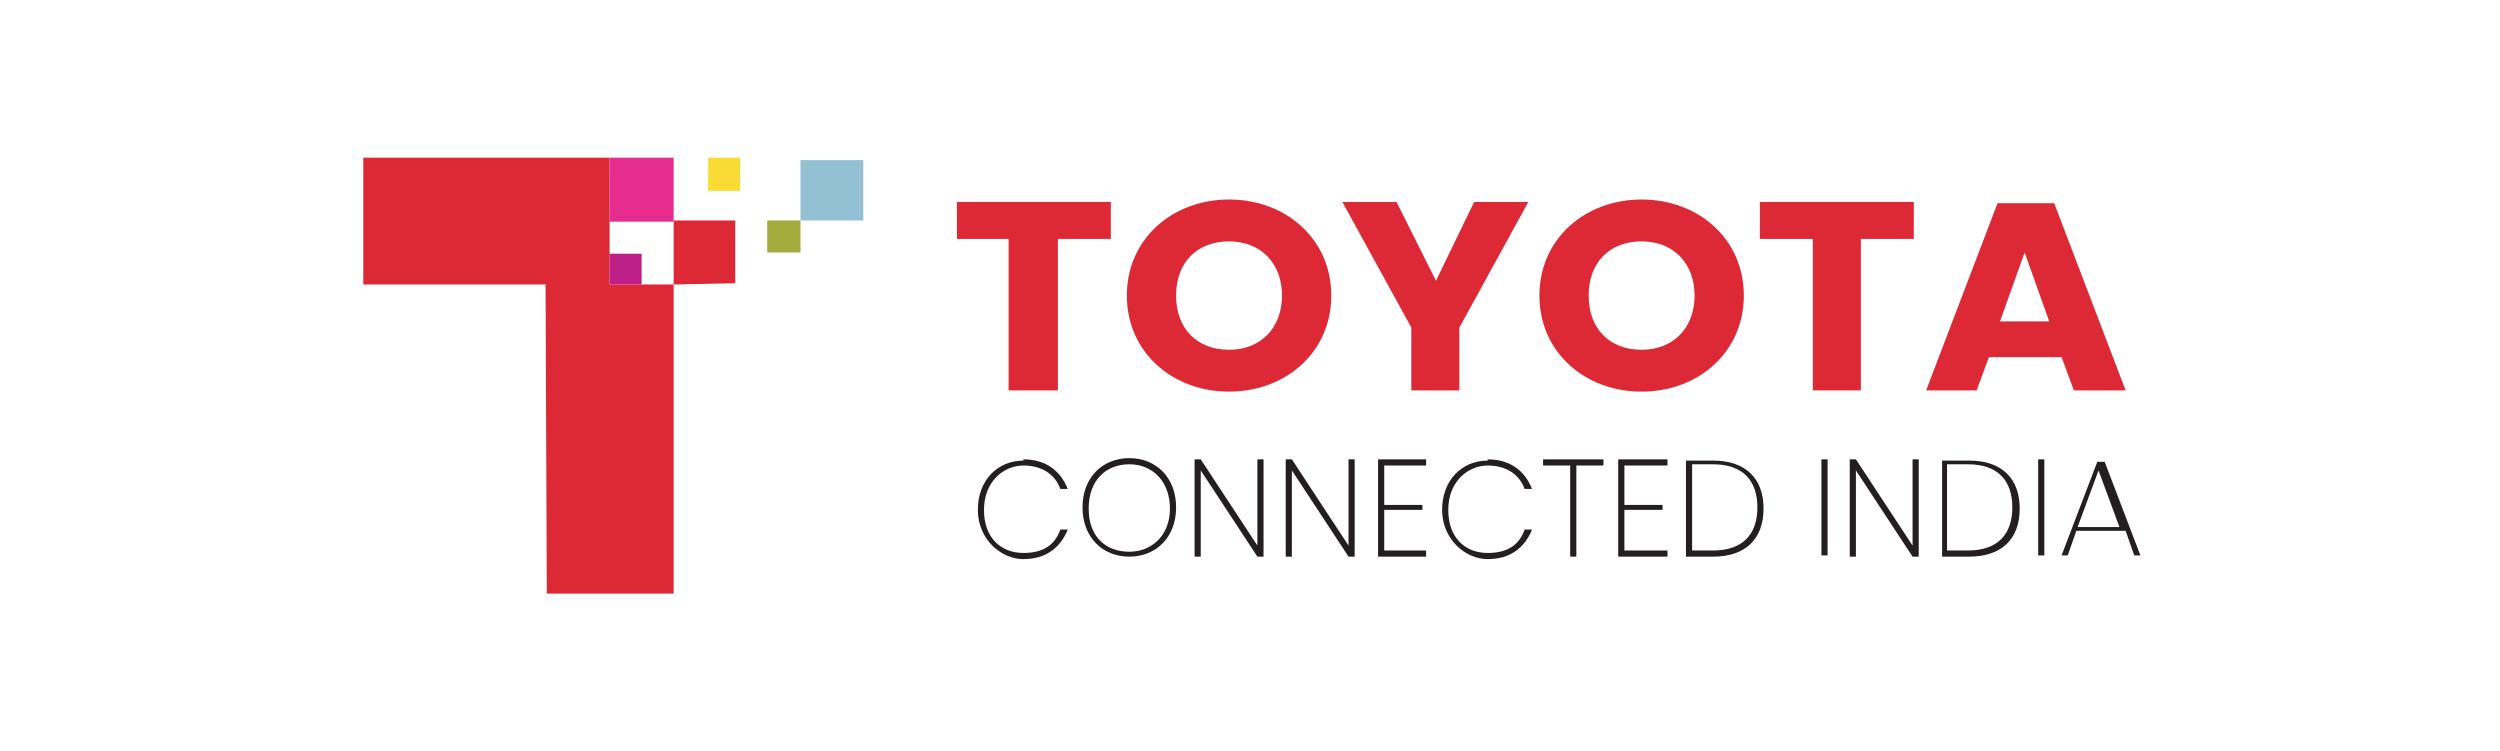 <svg viewBox="0 0 203 61" version="1.1" xmlns="http://www.w3.org/2000/svg" data-name="Layer 1" id="Layer_1">
  <defs>
    <style>
      .cls-1 {
        fill: #a3ac3d;
      }

      .cls-1, .cls-2, .cls-3, .cls-4, .cls-5, .cls-6, .cls-7 {
        stroke-width: 0px;
      }

      .cls-2 {
        fill: #e52d90;
      }

      .cls-3 {
        fill: #93c1d3;
      }

      .cls-4 {
        fill: #bd1f88;
      }

      .cls-5 {
        fill: #231f20;
      }

      .cls-6 {
        fill: #f8db34;
      }

      .cls-7 {
        fill: #dd2835;
      }
    </style>
  </defs>
  <polygon points="29.5 23.1 29.5 12.8 49.5 12.8 49.5 23.1 54.7 23.1 54.7 48.2 44.4 48.2 44.3 23.1 29.5 23.1" class="cls-7"></polygon>
  <rect height="4.9" width="5.1" y="13" x="65" class="cls-3"></rect>
  <rect height="2.7" width="2.6" y="12.8" x="57.5" class="cls-6"></rect>
  <rect height="2.6" width="2.7" y="17.9" x="62.3" class="cls-1"></rect>
  <polygon points="59.7 23 59.7 17.9 54.7 17.9 54.7 23.1 59.7 23" class="cls-7"></polygon>
  <rect height="5.2" width="5.2" y="12.8" x="49.5" class="cls-2"></rect>
  <rect height="2.5" width="2.6" y="20.6" x="49.5" class="cls-4"></rect>
  <polygon points="77.7 16.4 90.2 16.4 90.2 19.4 85.9 19.4 85.9 31.7 81.9 31.7 81.9 19.4 77.7 19.4 77.7 16.4" class="cls-7"></polygon>
  <path d="M99.8,31.8c-4.6,0-8.3-3.2-8.3-7.8s3.7-7.8,8.3-7.8,8.3,3.2,8.3,7.8-3.7,7.8-8.3,7.8M99.8,28.4c2.6,0,4.3-1.8,4.3-4.4s-1.7-4.4-4.3-4.4-4.3,1.7-4.3,4.4,1.7,4.4,4.3,4.4" class="cls-7"></path>
  <polygon points="109 16.4 113.4 16.4 116.6 22.8 119.7 16.4 124.1 16.4 118.5 26.6 118.5 31.7 114.6 31.7 114.6 26.6 109 16.4" class="cls-7"></polygon>
  <path d="M133.3,31.8c-4.6,0-8.3-3.2-8.3-7.8s3.7-7.8,8.3-7.8,8.3,3.2,8.3,7.8-3.7,7.8-8.3,7.8M133.3,28.4c2.6,0,4.3-1.8,4.3-4.4s-1.7-4.4-4.3-4.4-4.3,1.7-4.3,4.4,1.7,4.4,4.3,4.4" class="cls-7"></path>
  <polygon points="142.9 16.4 155.4 16.4 155.4 19.4 151.1 19.4 151.1 31.7 147.2 31.7 147.2 19.4 142.9 19.4 142.9 16.4" class="cls-7"></polygon>
  <path d="M167.5,29h-6l-1,2.7h-4.1l5.8-15.2h4.6l5.8,15.2h-4.2l-1-2.7ZM164.4,20.5l-2,5.6h4l-2-5.6Z" class="cls-7"></path>
  <path d="M83.1,37.3c1.8,0,3,.9,3.6,2.4h-.6c-.4-1.1-1.4-1.9-3-1.9s-3.2,1.3-3.2,3.6,1.4,3.5,3.2,3.5,2.6-.8,3-1.9h.6c-.6,1.5-1.8,2.4-3.6,2.4s-3.7-1.6-3.7-4,1.6-4,3.7-4" class="cls-5"></path>
  <path d="M91.7,45.2c-2.2,0-3.8-1.6-3.8-4s1.6-4,3.8-4,3.8,1.6,3.8,4-1.6,4-3.8,4M91.7,44.8c1.8,0,3.3-1.3,3.3-3.5s-1.4-3.6-3.3-3.6-3.3,1.3-3.3,3.6,1.4,3.5,3.3,3.5" class="cls-5"></path>
  <polygon points="102.6 37.3 102.6 45.2 102.1 45.2 97.5 38.2 97.5 45.2 97 45.2 97 37.3 97.5 37.3 102.1 44.3 102.1 37.3 102.6 37.3" class="cls-5"></polygon>
  <polygon points="110 37.3 110 45.2 109.5 45.2 104.9 38.2 104.9 45.2 104.4 45.2 104.4 37.3 104.9 37.3 109.5 44.3 109.5 37.3 110 37.3" class="cls-5"></polygon>
  <polygon points="115.8 37.8 112.4 37.8 112.4 41 115.5 41 115.5 41.4 112.4 41.4 112.4 44.7 115.8 44.7 115.8 45.2 111.9 45.2 111.9 37.3 115.8 37.3 115.8 37.8" class="cls-5"></polygon>
  <path d="M120.8,37.3c1.8,0,3,.9,3.6,2.4h-.6c-.4-1.1-1.4-1.9-3-1.9s-3.2,1.3-3.2,3.6,1.4,3.5,3.2,3.5,2.6-.8,3-1.9h.6c-.6,1.5-1.8,2.4-3.6,2.4s-3.7-1.6-3.7-4,1.6-4,3.7-4" class="cls-5"></path>
  <polygon points="125.3 37.3 130.2 37.3 130.2 37.8 128 37.8 128 45.2 127.5 45.2 127.5 37.8 125.3 37.8 125.3 37.3" class="cls-5"></polygon>
  <polygon points="135.4 37.8 131.9 37.8 131.9 41 135 41 135 41.4 131.9 41.4 131.9 44.7 135.4 44.7 135.4 45.2 131.4 45.2 131.4 37.3 135.4 37.3 135.4 37.8" class="cls-5"></polygon>
  <path d="M143.2,41.3c0,2.5-1.5,3.9-4.1,3.9h-2.2v-7.8h2.2c2.7,0,4.1,1.5,4.1,3.9M139.1,44.7c2.4,0,3.6-1.3,3.6-3.5s-1.2-3.5-3.6-3.5h-1.7v7h1.7Z" class="cls-5"></path>
  <rect height="7.8" width=".5" y="37.3" x="147.9" class="cls-5"></rect>
  <polygon points="155.8 37.3 155.8 45.2 155.3 45.2 150.7 38.2 150.7 45.2 150.2 45.2 150.2 37.3 150.7 37.3 155.3 44.3 155.3 37.3 155.8 37.3" class="cls-5"></polygon>
  <path d="M164,41.3c0,2.5-1.5,3.9-4.1,3.9h-2.2v-7.8h2.2c2.7,0,4.1,1.5,4.1,3.9M159.8,44.7c2.4,0,3.6-1.3,3.6-3.5s-1.2-3.5-3.6-3.5h-1.7v7h1.7Z" class="cls-5"></path>
  <rect height="7.8" width=".5" y="37.3" x="165.5" class="cls-5"></rect>
  <path d="M172.3,43.1h-3.7l-.7,2h-.5l2.9-7.6h.6l2.9,7.6h-.5l-.7-2ZM170.4,38.2l-1.7,4.6h3.4l-1.7-4.6Z" class="cls-5"></path>
</svg>